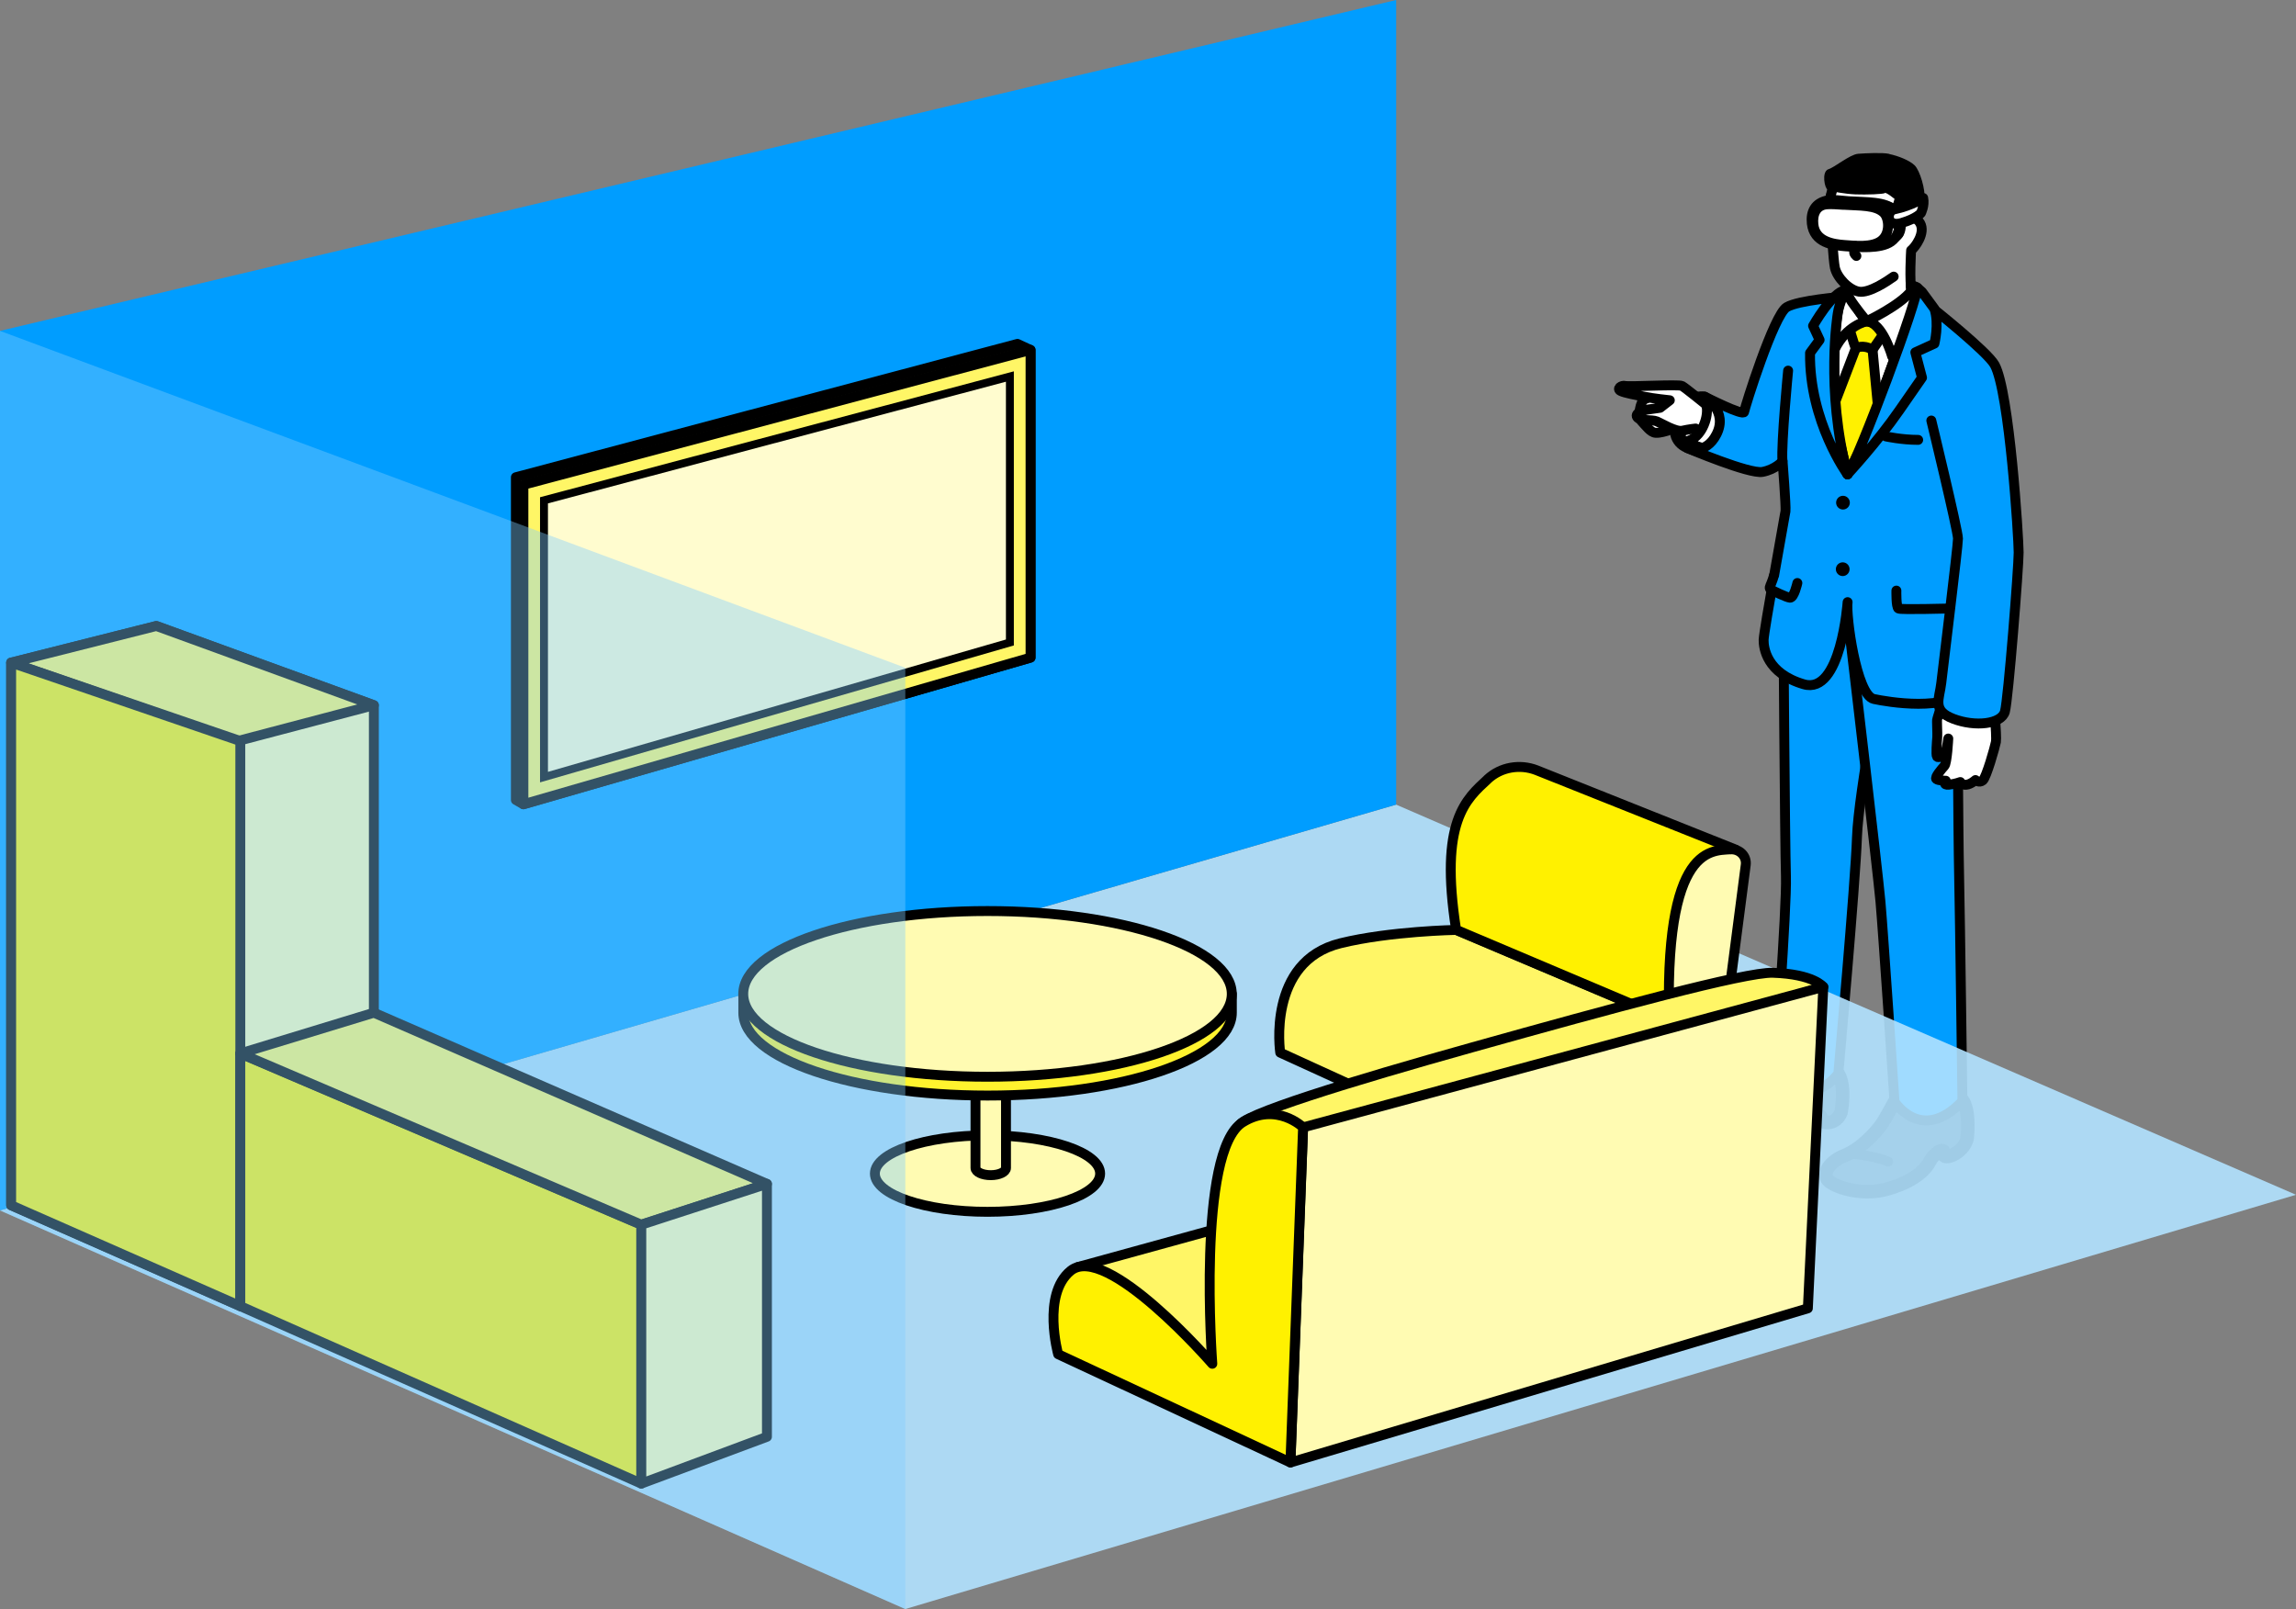 <?xml version="1.0" encoding="UTF-8"?>
<svg xmlns="http://www.w3.org/2000/svg" viewBox="0 0 347.78 243.73">
  <rect x="0" y="0" width="347.78" height="243.73" fill="#808080" stroke="none"/>
  <defs>
    <style>
      .cls-1 {
        fill: #fff;
      }

      .cls-1, .cls-2, .cls-3, .cls-4, .cls-5, .cls-6, .cls-7, .cls-8, .cls-9, .cls-10 {
        stroke: #000;
        stroke-linecap: round;
        stroke-linejoin: round;
      }

      .cls-1, .cls-2, .cls-4, .cls-5, .cls-7, .cls-9, .cls-10 {
        stroke-width: 1.5px;
      }

      .cls-11 {
        fill: #80ceff;
        mix-blend-mode: screen;
        opacity: .4;
      }

      .cls-12 {
        fill: #fffccf;
      }

      .cls-13 {
        isolation: isolate;
      }

      .cls-2 {
        fill: #fff32e;
      }

      .cls-14, .cls-4 {
        fill: #009dff;
      }

      .cls-15 {
        fill: #b2e2ff;
        opacity: .9;
      }

      .cls-3 {
        stroke-width: .55px;
      }

      .cls-5 {
        fill: #fff100;
      }

      .cls-6 {
        fill: #333;
        stroke-width: 2.05px;
      }

      .cls-7 {
        fill: none;
      }

      .cls-8 {
        stroke-width: .55px;
      }

      .cls-9 {
        fill: #fffbb2;
      }

      .cls-10 {
        fill: #fff666;
      }
    </style>
  </defs>
  <g class="cls-13">
    <g id="_レイヤー_2" data-name="レイヤー 2">
      <g id="illust">
        <g>
          <g>
            <path class="cls-6" d="M268.76,162.97s-1.66,1.03-2.17,1.51c-.93.87-4.95,2.1-7.82,2.46-2.41.3-4.24,2.56-2.67,3.81,1.57,1.26,5.64,1.66,9.28,1.71,1.64.02,6.48-.24,8.06-2.47.46-.65,1.62-1.14,2.01-1.07.58.11.29.55.44.8.3.47,2.22.66,2.97-1.21,0,0,.79-3.97-.43-5.87s-9.68.34-9.68.34Z"/>
            <path class="cls-7" d="M260.31,166.68c.87-.17,2.72.53,3.28,1.82"/>
          </g>
          <path class="cls-4" d="M270.11,90.4s.25,37.71.41,42.33c.16,4.62-1.75,30.25-1.75,30.25,0,0,5.15,5.33,9.68-.34,0,0,2.6-28.97,2.83-35.82.23-6.85,4.21-27.36,4.21-27.36,0,0,.5-10.51-4.21-12.42s-9.94-2.44-11.16,3.36Z"/>
          <g>
            <path class="cls-6" d="M286.98,166.88s-1.52,2.79-1.96,3.42c-.82,1.15-3.12,3.76-5.66,4.75-2.14.83-3.65,2.83-2.26,3.91s4.88,2,8.1,1.31c1.45-.31,5.74-1.6,7.14-4.4.4-.81,1.44-1.6,1.78-1.6.51,0,.26.56.39.79.27.46,2.77-.31,3.44-2.53,0,0,.5-3.87-.58-5.73-1.08-1.86-10.39.08-10.39.08Z"/>
            <path class="cls-7" d="M279.76,174.89c.77-.37,4.81.41,6.23,1.06"/>
          </g>
          <path class="cls-4" d="M280.17,95.88s4.26,36.11,4.67,40.72c.41,4.61,2.13,30.28,2.13,30.28,0,0,4.05,6.44,10.28-.08,0,0-.35-27.35-.5-34.18-.15-6.84-.26-30.03-.26-30.03,0,0-.07-10.49-4.89-12.4s-10.54-.11-11.44,5.69Z"/>
          <path class="cls-1" d="M251.14,59.34s-1.6,1-2.09,1.17-1.09,2.56-.43,3.26,1.4,1.74,2.14,1.79c.74.05,1.61-.27,1.88-.33s.54-.65.54-.65c0,0,.72.33,1.01-.05s.51-4.89.51-4.89l-3.57-.3Z"/>
          <path class="cls-4" d="M258.23,60.09c-.83-.27-3.76.4-4.31,2.65-.55,2.24-.48,4.25,1.68,5.14,2.17.89,5.3,1.41,5.3,1.41l2.12-6.12-4.78-3.07Z"/>
          <path class="cls-1" d="M254.71,66.85c-.23-.51,0-2.19,0-2.19l.7-2.2,3.77,1.59-1.25,2.81h-3.23Z"/>
          <path class="cls-1" d="M258.42,61.29s-3.15-2.56-3.64-2.83-7.99.16-8.59,0-1.36.43-.71.76c.65.33,2.34.6,3.59.87s3.86.54,3.86.54l-1.47,1.14s-1.52.22-1.9.27-2.01.49-1.58,1.14,2.23.33,2.99.65c.76.33,2.88,1.63,3.86,1.41s2.01-.33,2.01-.33l2.69,1.61s1.32-.73,1.35-2.5c.02-1.11-2.47-2.75-2.47-2.75Z"/>
          <path class="cls-1" d="M258.21,60.81c.87,1.3.02,4.3-1.49,5.44-1.15.87-2.01.6-2.01.6l3.17,1.01s2.07.52,3.26-1.55c1.19-2.07.11-4.08.11-4.08l-3.05-1.42Z"/>
          <path class="cls-4" d="M279.12,44.95s-6.72.52-8.49,1.58c-1.95,1.16-6.34,15.18-6.44,15.86s-5.96-2.3-5.96-2.3c0,0,3.58,2.18,1.76,5.72-1.64,3.18-4.39,2.07-4.39,2.07,0,0,9.39,3.99,11.39,3.6,1.99-.39,3.02-1.62,3.02-1.62,0,0,.54,6.89.44,7.58s-3.29,18.17-3.31,19.49c-.02,1.15.41,5.06,6.08,6.72,5.66,1.66,6.64-12.44,6.64-12.44-.29,1.98,1.32,14.09,3.97,14.67,2.03.44,11.23,2.03,14.26-1.58,3.03-3.61,3.22-29.93,3.22-29.93l-8-26.36-14.17-3.04Z"/>
          <path class="cls-1" d="M289.45,47.17c-2.31,7.24-8.24,22.79-9.59,24.66,0,0,0,0,0,0,0,0,0,0,0,.02-3.4-12.94-1.47-24.38-1.47-24.38.1-.78.46-1.79.75-2.53l10.34,2.22Z"/>
          <polygon class="cls-5" points="284.56 62.69 283.64 52.98 282.58 50.97 281.1 52.75 277.51 62.12 279.86 71.83 284.56 62.69"/>
          <path class="cls-5" d="M280,49.26s.8,2.89,1.1,3.49c0,0,1.06-.66,2.54.23l2.44-3.52-3.34-.8-2.74.6Z"/>
          <path class="cls-1" d="M279.82,43.31s1.37,3.85,2.92,5.35c0,0-3.1.61-4.86,4.32,0,0,.1-3.74.56-6.12.46-2.38,1.38-3.55,1.38-3.55Z"/>
          <path class="cls-3" d="M277.39,28.08s-.88,2.1-.8,3.09.74,2.59.74,2.59l1.29-5.26-1.22-.43Z"/>
          <path class="cls-1" d="M288.47,33.31s1.56-.91,2.37.49c.87,1.49-.78,3.69-1.36,4.12,0,0-.3,4.7.1,6.4,0,0-3.01,3.07-6.83,4.34,0,0-1.86-2.25-2.55-3.42-.68-1.17-.68-3.67-.68-3.67l-1.55-2.74-.88-7.26s-.06-7.36,6.28-7.36c2.98,0,5.03,1.1,6.11,3.26,1.03,2.07.32,5.57.32,5.57"/>
          <path class="cls-1" d="M277.09,31.57l.29,2.62s.32,5.25.55,6.34c.31,1.49,2.1,3.4,3.66,3.65,1.56.25,4.28-1.59,5.25-2.28"/>
          <path class="cls-1" d="M289.43,43.19s1.01.22,1.11.55-1.15,6.6-1.15,6.6l-2.79,3.64s-1.41-5.1-3.86-5.32c0,0,5.05-2.36,6.79-4.62,0,0-.09-.18-.1-.85Z"/>
          <path class="cls-1" d="M294.64,104.88s-1.1,3.79-1.2,4,.05,2.2,0,2.8c-.05.6-.22,2.65-.04,2.92s.93-.08,1.23-.63c.3-.55.48-2.1.48-2.1,0,0-.18,3.69-.58,4.14s-1.54,1.75-1.22,2,1.42.25,1.42.25c0,0-.53.7.45.6s1.75-.4,1.75-.4c0,0,.2.47.9.41s1.4-.71,1.4-.71c0,0,.57.5,1.11.05s1.84-5.04,1.99-5.84-.4-7.15-.4-7.15l-7.29-.36Z"/>
          <path class="cls-4" d="M292.54,46.53s8.51,6.74,9.6,8.74c2.24,4.08,3.63,26.19,3.63,28.42s-1.56,22.19-2.08,24.1c-.52,1.91-4.51,2.35-7.81,1.09-3.3-1.26-2.1-3-1.83-5.43.27-2.43,2.53-20.66,2.53-21.87s-4.04-17.88-4.04-17.88"/>
          <path class="cls-4" d="M290.38,43.54c.36,1.27-8.86,26.07-10.54,28.31,0,0,4.5-4.84,7.89-9.74l3.4-4.9-1.01-3.84,2.89-1.32s.75-3.02,0-5.28l-1.88-2.56-.76-.67Z"/>
          <path class="cls-4" d="M278.37,47.47s-1.92,11.44,1.47,24.38c0,0-5.82-7.98-5.67-18.39l1.45-1.97-.99-2.13s2.9-5.15,4.91-5.42c0,0-.98,2.12-1.17,3.53Z"/>
          <path class="cls-4" d="M270.85,56.14s-1.06,11-.86,13.7"/>
          <path class="cls-7" d="M285.67,66.11s2.39.52,4.88.52"/>
          <path class="cls-7" d="M287.25,89.46s-.06,2.53.32,2.72,7.51,0,7.51,0"/>
          <path class="cls-4" d="M272.25,88.31s-.5,2.27-1.12,2.23c-.46-.03-2.67-1.07-2.95-1.28-.09-.07-.13-.18-.11-.29.07-.32.4-.92.63-1.77"/>
          <circle cx="279.16" cy="76.14" r="1.04"/>
          <circle cx="279.12" cy="86.22" r="1.04"/>
          <path class="cls-8" d="M286.07,23.59c1.43.3,3.02.95,3.74,1.64.73.69,1.6,3.59,1.41,4.92s-.79,3.11-.79,3.11c0,0-.83-.59-1.81.19-.68.54-.52,2.24-.64,2.24s-.76-.08-.8-.5-.42-3.23-.34-3.62.42-1.38.42-1.5-1.53-1.3-1.76-1.11-2.83.27-4.43.21c-1.59-.06-3.53-.45-3.98-.57s-.86-2.5,0-2.73c.86-.23,3.24-2.21,4.38-2.3,1.14-.09,3.66-.2,4.6,0Z"/>
          <path d="M280.75,30.03c2.73.18,5.57,0,6.97,1.4.88.88,1.62,3.73-.04,5.01-2.16,1.66-5.49.85-7.36.8-1.87-.05-5.48-1.11-5.48-4.05,0-1.61.54-3.3,2.24-3.36,1.1-.04,2.2.11,3.67.21Z"/>
          <path class="cls-1" d="M280.01,30.48c2.73.18,5.57,0,6.97,1.4.88.88,1.18,3.49-.52,4.71-1.59,1.15-5.03.86-6.9.72-1.95-.15-4.8-.53-5.12-3.46-.19-1.77.47-3.13,2.43-3.51.77-.15,1.97.06,3.14.14Z"/>
          <path class="cls-1" d="M279.29,31.02c2.38.16,4.86,0,6.08,1.25.76.78,1.03,3.12-.45,4.22-1.39,1.03-3.93.74-5.56.62s-4.4-.49-4.68-3.11c-.17-1.58.43-2.91,2.02-3.05.61-.05,1.57,0,2.59.08Z"/>
          <path class="cls-1" d="M291.31,29.99s-1.58,1.12-4.4,1.73c-1.17.25-1.25,2.76,1.11,2.06,2.34-.69,2.95-1.51,2.95-1.51,0,0,.58-1.13.34-2.28Z"/>
          <path class="cls-1" d="M281.19,38.77c-.73-.67-.04-.64-.15-1.49"/>
        </g>
        <g>
          <polygon class="cls-15" points="347.78 180.98 137.13 243.73 0 183.35 211.48 121.88 347.78 180.98"/>
          <polygon class="cls-14" points="211.48 121.88 211.48 0 0 50.12 0 183.35 211.48 121.88"/>
          <polygon class="cls-10" points="156.1 99.61 156.1 53.01 154.12 52.09 78.14 72.29 78.14 121.18 79.28 121.83 156.1 99.61"/>
          <polygon class="cls-10" points="156.1 99.61 156.1 53.01 79.28 73.43 79.28 121.83 156.1 99.61"/>
          <g>
            <polygon class="cls-12" points="82.4 75.78 152.97 57.03 152.97 97.32 82.4 117.71 82.4 75.78"/>
            <path d="M152.37,57.81v39.06l-69.37,20.05v-40.67l69.37-18.43M153.57,56.25l-71.77,19.07v43.19l71.77-20.74v-41.52h0Z"/>
          </g>
          <g>
            <polygon class="cls-9" points="1.69 100.37 1.69 182.57 36.4 197.85 56.63 190.26 56.63 106.82 23.68 94.82 1.69 100.37"/>
            <polygon class="cls-10" points="23.68 94.82 56.63 106.82 36 112.25 1.69 100.37 23.68 94.82"/>
            <polygon class="cls-5" points="36.4 197.85 36.4 112.25 1.69 100.37 1.69 182.57 36.4 197.85"/>
          </g>
          <g>
            <path class="cls-10" d="M255.48,155.63l.77,5.23-33.59,11.73-28.74-13.14s-2.09-13.81,9.12-16.57c7.49-1.84,17.51-2.02,17.51-2.02l34.92,14.78Z"/>
            <path class="cls-5" d="M225.34,118.03c-3.25,3.01-7.36,6.32-4.78,22.81l34.92,14.78,7.41-26.93-30.16-12.03c-2.52-.97-5.4-.48-7.39,1.36Z"/>
            <path class="cls-9" d="M262.12,128.65c-3.1.23-10.72-.59-9.12,30.27l7.71.66,3.72-28.56c.18-1.35-.95-2.46-2.31-2.36Z"/>
          </g>
          <g>
            <ellipse class="cls-9" cx="149.58" cy="177.77" rx="17.06" ry="5.79"/>
            <path class="cls-9" d="M150.07,148.24c-1.28,0-2.31.49-2.31,1.09v27.59c0,.6,1.04,1.09,2.31,1.09s2.31-.49,2.31-1.09v-27.59c0-.6-1.04-1.09-2.31-1.09Z"/>
            <path class="cls-2" d="M186.43,150.55c-1.68-6.4-17.53-9.7-36.84-9.7s-35.16,3.3-36.84,9.7h-.16v2.85c0,6.93,16.56,12.55,37,12.55s37-5.62,37-12.55v-2.85h-.16Z"/>
            <ellipse class="cls-9" cx="149.58" cy="150.55" rx="37" ry="12.55"/>
          </g>
          <g>
            <path class="cls-10" d="M276.18,149.49s-1.42-1.94-7.64-2.14c-4.16-.13-24.44,5.39-45.54,11.3-17.95,5.02-35.86,10.48-35.22,11.95l9.52,2.56,78.88-23.67Z"/>
            <polygon class="cls-9" points="195.47 221.53 197.39 170.77 276.18 149.49 273.84 198.18 195.47 221.53"/>
            <polygon class="cls-10" points="163.29 191.92 186.58 185.51 183.81 208.3 163.29 191.92"/>
            <path class="cls-5" d="M197.39,170.77s-4.04-3.93-9.16-.77c-7.01,4.34-4.6,36.58-4.6,36.58,0,0-16.07-18.53-21.47-14.08-4.38,3.6-1.88,12.63-1.88,12.63l35.18,16.4,1.92-50.76Z"/>
          </g>
          <polygon class="cls-5" points="36.4 159.57 97.14 185.51 97.14 224.73 36.4 197.85 36.4 159.57"/>
          <polygon class="cls-10" points="36.4 159.57 56.63 153.4 116.17 179.33 97.14 185.51 36.4 159.57"/>
          <polygon class="cls-9" points="97.14 224.73 116.17 217.64 116.17 179.33 97.14 185.51 97.14 224.73"/>
          <polygon class="cls-11" points="0 50.12 0 183.35 137.13 243.73 137.13 101.15 0 50.12"/>
        </g>
      </g>
    </g>
  </g>
</svg>